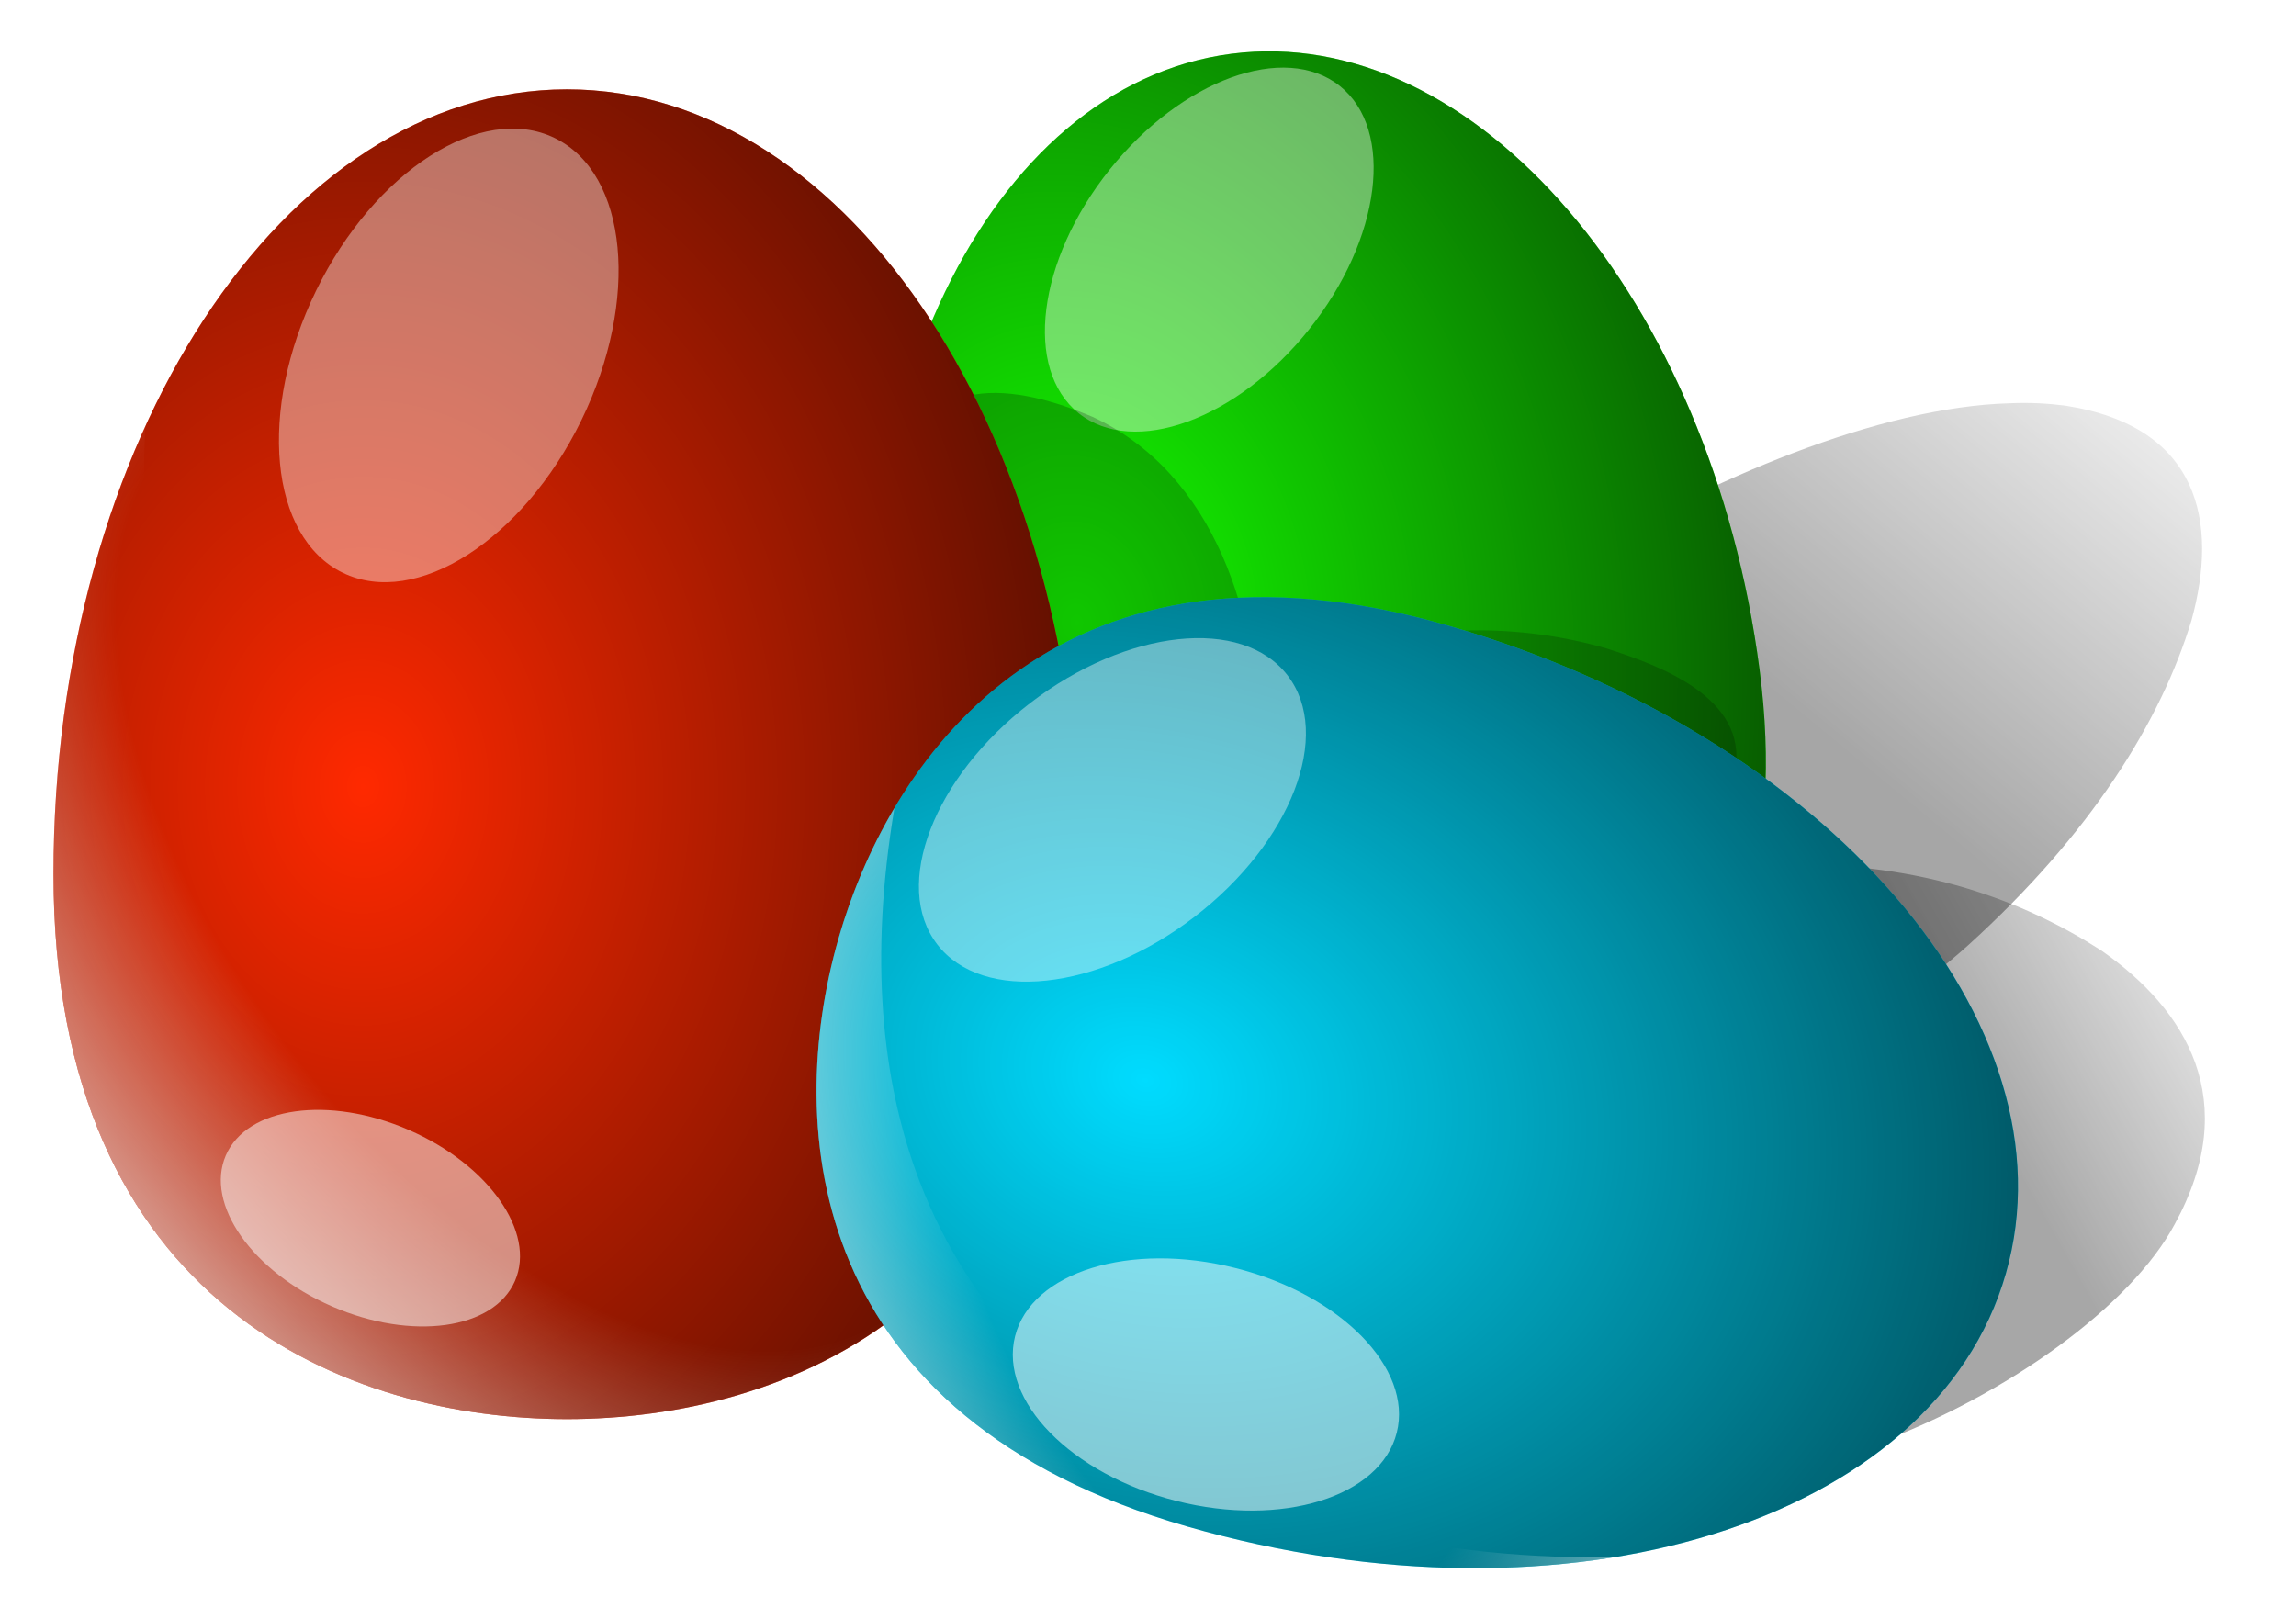 <?xml version="1.0" encoding="UTF-8"?>
<svg version="1.0" viewBox="0 0 239.72 169.04" xmlns="http://www.w3.org/2000/svg" xmlns:xlink="http://www.w3.org/1999/xlink">
<defs>
<linearGradient id="a">
<stop stop-color="#fff" stop-opacity="0" offset="0"/>
<stop stop-color="#fff" stop-opacity="0" offset=".432"/>
<stop stop-color="#fff" offset="1"/>
</linearGradient>
<linearGradient id="b">
<stop stop-opacity="0" offset="0"/>
<stop offset="1"/>
</linearGradient>
<filter id="u" x="-.587" y="-.44" width="2.174" height="1.879">
<feGaussianBlur stdDeviation="11.112"/>
</filter>
<filter id="t" x="-.497" y="-.686" width="1.993" height="2.372">
<feGaussianBlur stdDeviation="8.28"/>
</filter>
<filter id="s" x="-.313" y="-.479" width="1.626" height="1.958">
<feGaussianBlur stdDeviation="6.733"/>
</filter>
<filter id="r" x="-.32" y="-.36" width="1.64" height="1.721">
<feGaussianBlur stdDeviation="6.899"/>
</filter>
<filter id="q" x="-.375" y="-.339" width="1.75" height="1.677">
<feGaussianBlur stdDeviation="6.869"/>
</filter>
<filter id="p" x="-.176" y="-.077" width="1.351" height="1.155">
<feGaussianBlur stdDeviation="3.695"/>
</filter>
<filter id="o" x="-.087" y="-.122" width="1.174" height="1.244">
<feGaussianBlur stdDeviation="5.345"/>
</filter>
<filter id="n" x="-.211" y="-.428" width="1.421" height="1.857">
<feGaussianBlur stdDeviation="4.877"/>
</filter>
<filter id="m" x="-.058" y="-.101" width="1.116" height="1.201">
<feGaussianBlur stdDeviation="3.686"/>
</filter>
<filter id="l">
<feGaussianBlur stdDeviation="2.702"/>
</filter>
<linearGradient id="k" x1="203" x2="243.96" y1="122.5" y2="73" gradientUnits="userSpaceOnUse">
<stop offset="0"/>
<stop stop-opacity="0" offset="1"/>
</linearGradient>
<radialGradient id="i" cx="205.47" cy="510.09" r="233.57" gradientTransform="matrix(.327 -.043 .055 .421 23.333 -97.392)" gradientUnits="userSpaceOnUse" xlink:href="#b"/>
<radialGradient id="h" cx="-5.775" cy="131.25" r="85.609" gradientTransform="matrix(-.58 .589 -1.055 -1.039 278.6 259.09)" gradientUnits="userSpaceOnUse" xlink:href="#a"/>
<radialGradient id="g" cx="69.682" cy="213.35" r="25.94" gradientTransform="matrix(.43 .19 -.124 .281 132.19 87.132)" gradientUnits="userSpaceOnUse">
<stop stop-color="#fff" offset="0"/>
<stop stop-color="#fff" stop-opacity="0" offset="1"/>
</radialGradient>
<radialGradient id="f" cx="222.64" cy="524.91" r="233.57" gradientTransform="matrix(.381 -8.2992e-5 0 .491 -45.785 -130.95)" gradientUnits="userSpaceOnUse" xlink:href="#b"/>
<radialGradient id="e" cx="-5.775" cy="131.25" r="85.609" gradientTransform="matrix(-.753 .588 -1.054 -1.348 193.49 315.53)" gradientUnits="userSpaceOnUse" xlink:href="#a"/>
<linearGradient id="j" x1="224.5" x2="260" y1="172.04" y2="152" gradientUnits="userSpaceOnUse">
<stop offset="0"/>
<stop stop-opacity="0" offset="1"/>
</linearGradient>
<radialGradient id="d" cx="299.66" cy="585.32" r="233.57" gradientTransform="matrix(-.096 .334 -.431 -.124 407.21 131.97)" gradientUnits="userSpaceOnUse" xlink:href="#b"/>
<radialGradient id="c" cx="255.7" cy="190.83" r="69.39" gradientTransform="matrix(.772 -.382 .643 1.3 -185.94 28.455)" gradientUnits="userSpaceOnUse" xlink:href="#a"/>
</defs>
<g transform="translate(-9.541 -30.824)">
<g transform="matrix(.937 0 0 .937 10.869 -5.819)">
<path d="m222.57 84.045c-14.59 0.382-33.79 8.572-48.02 17.365-22.54 13.86-39.01 29.86-48.82 44.75-6.06 9.38-6.7 18.39 1.99 22.33 10.53 4.78 29.61 3.66 49.2-2.06 15.36-4.41 30.82-12.87 40.96-21.98 13.69-12.42 21.49-24.98 24.9-36.23 2.99-10.861 0.97-21.585-14.09-23.915-1.88-0.237-3.9-0.36-6.12-0.26z" fill="url(#k)" filter="url(#o)" opacity=".593"/>
<path d="m96.418 126.54c-5.394-41.425 12.232-77.91 39.342-81.44s53.49 27.227 58.89 68.65c5.39 41.43-21.6 55.84-42.33 58.54s-50.51-4.32-55.902-45.75z" fill="#15ff00"/>
<path d="m96.418 126.54c-5.394-41.425 12.232-77.91 39.342-81.44s53.49 27.227 58.89 68.65c5.39 41.43-21.6 55.84-42.33 58.54s-50.51-4.32-55.902-45.75z" fill="url(#i)" opacity=".633"/>
<path d="m144.46 75.802c-8.03 10.066-19.53 14.257-25.68 9.356-6.14-4.901-4.61-17.048 3.42-27.113 8.03-10.066 19.53-14.257 25.68-9.356 6.14 4.901 4.61 17.048-3.42 27.113z" fill="#fff" filter="url(#q)" opacity=".632"/>
<path d="m99.628 82.551c-3.961 12.873-5.285 28.069-3.212 43.999 5.394 41.42 35.174 48.44 55.894 45.75 16.14-2.1 36.08-11.31 41.57-34.83-6.15 2.95-12.86 4.99-19.98 5.92-36.08 4.69-69.18-20.78-73.88-56.859-0.17-1.333-0.3-2.656-0.392-3.98z" fill="url(#h)"/>
<path d="m138.2 151.36c8.07 2.32 13.46 8.2 12.05 13.12-1.42 4.92-9.11 7.03-17.18 4.71-8.06-2.32-13.46-8.2-12.04-13.12s9.11-7.04 17.17-4.71z" fill="url(#g)" opacity=".711"/>
<path d="m107.18 83.071c-10.748 19.169-12.441 41.939-8.533 63.299 2.483 12.95 9.253 25.66 21.163 32.13 12.13-16.07 18.5-36.13 18.98-56.21 0.21-14.11-4.77-30.432-18.51-36.749-4-1.686-8.93-3.173-13.1-2.47z" filter="url(#p)" opacity=".469"/>
<path d="m4.544 136.5c0-48.267 25.635-87.438 57.221-87.438 31.587 0 57.225 39.171 57.225 87.438 0 48.26-33.076 60.75-57.225 60.75-24.148 0-57.221-12.49-57.221-60.75z" fill="#ff2900"/>
<path d="m4.544 136.5c0-48.267 25.635-87.438 57.221-87.438 31.587 0 57.225 39.171 57.225 87.438 0 48.26-33.076 60.75-57.225 60.75-24.148 0-57.221-12.49-57.221-60.75z" fill="url(#f)" opacity=".684"/>
<path d="m63.37 85.925c-6.522 13.369-18.439 20.985-26.6 17.005-8.16-3.98-9.489-18.062-2.966-31.431s18.44-20.988 26.6-17.006c8.16 3.981 9.489 18.063 2.966 31.432z" fill="#fff" filter="url(#u)" opacity=".632"/>
<path d="m14.783 86.578c-6.458 14.162-10.242 31.372-10.242 49.922-1e-4 48.27 33.066 60.75 57.215 60.75 18.799 0 43.014-7.57 52.814-33.7-7.48 2.46-15.475 3.8-23.775 3.8-42.036 0-76.153-34.12-76.153-76.153 0-1.553 0.049-3.089 0.141-4.619z" fill="url(#e)"/>
<path d="m44.127 165.02c8.893 3.86 14.197 11.4 11.84 16.83s-11.488 6.7-20.381 2.84c-8.892-3.86-14.197-11.4-11.839-16.83 2.357-5.43 11.487-6.7 20.38-2.84z" fill="#fff" filter="url(#t)" opacity=".711"/>
<path d="m197.5 135.43c-14.54 0.05-33.87 6.85-48.68 16.73-18.09 11.71-32.88 27.36-32.04 38.68 0.94 10.85 15.22 15.05 29.82 16.99 16.88 2 38.19 0.71 60.98-7.83 14.46-5.33 28.44-15.29 33.34-24.5 7.49-13.69 1.37-23.83-8.23-30.5-8.66-5.53-19.83-9.78-35.19-9.57z" fill="url(#j)" filter="url(#m)" opacity=".588"/>
<path d="m162.48 109.35c-5.71 0.33-14.94 0.76-16.69 7.57 1.11 6.46 8.96 8.83 14.22 11.22 9.32 4.09 19.43 3.9 29.31 3.87 3.58 1 1.86-5.06 2.63-7.16 1.31-7.96-8.26-11.53-14.32-13.47-4.89-1.42-10.01-2.1-15.15-2.03z" fill-rule="evenodd" filter="url(#n)" opacity=".435"/>
<path d="m159.76 108.77c42.37 12.16 70.29 44.53 62.33 72.26-7.95 27.73-48.8 40.36-91.17 28.2-42.363-12.16-44.992-44.34-38.907-65.54 6.084-21.2 25.377-47.083 67.747-34.92z" fill="#00dcff"/>
<path d="m159.76 108.77c42.37 12.16 70.29 44.53 62.33 72.26-7.95 27.73-48.8 40.36-91.17 28.2-42.363-12.16-44.992-44.34-38.907-65.54 6.084-21.2 25.377-47.083 67.747-34.92z" fill="url(#d)" opacity=".621"/>
<path d="m131.68 141.28c-10.77 8.27-23.62 9.64-28.67 3.06-5.044-6.57-0.4-18.63 10.38-26.9s23.62-9.64 28.67-3.06c5.05 6.57 0.4 18.63-10.38 26.9z" fill="#fff" filter="url(#r)" opacity=".632"/>
<path d="m129.67 206.37c-11.74-2.97-19.79-11.19-17.98-18.36 1.81-7.16 12.81-10.57 24.54-7.6 11.74 2.96 19.8 11.19 17.99 18.35-1.81 7.17-12.81 10.58-24.55 7.61z" fill="#fff" filter="url(#s)" opacity=".711"/>
<path d="m98.245 129.15c-2.82 4.76-4.856 9.77-6.225 14.54-6.085 21.2-3.468 53.37 38.9 65.53 16.84 4.83 33.45 5.77 47.84 3.37-36.91 1.06-91.667-16.83-80.515-83.44z" fill="url(#c)" filter="url(#l)"/>
</g>
</g>
</svg>
